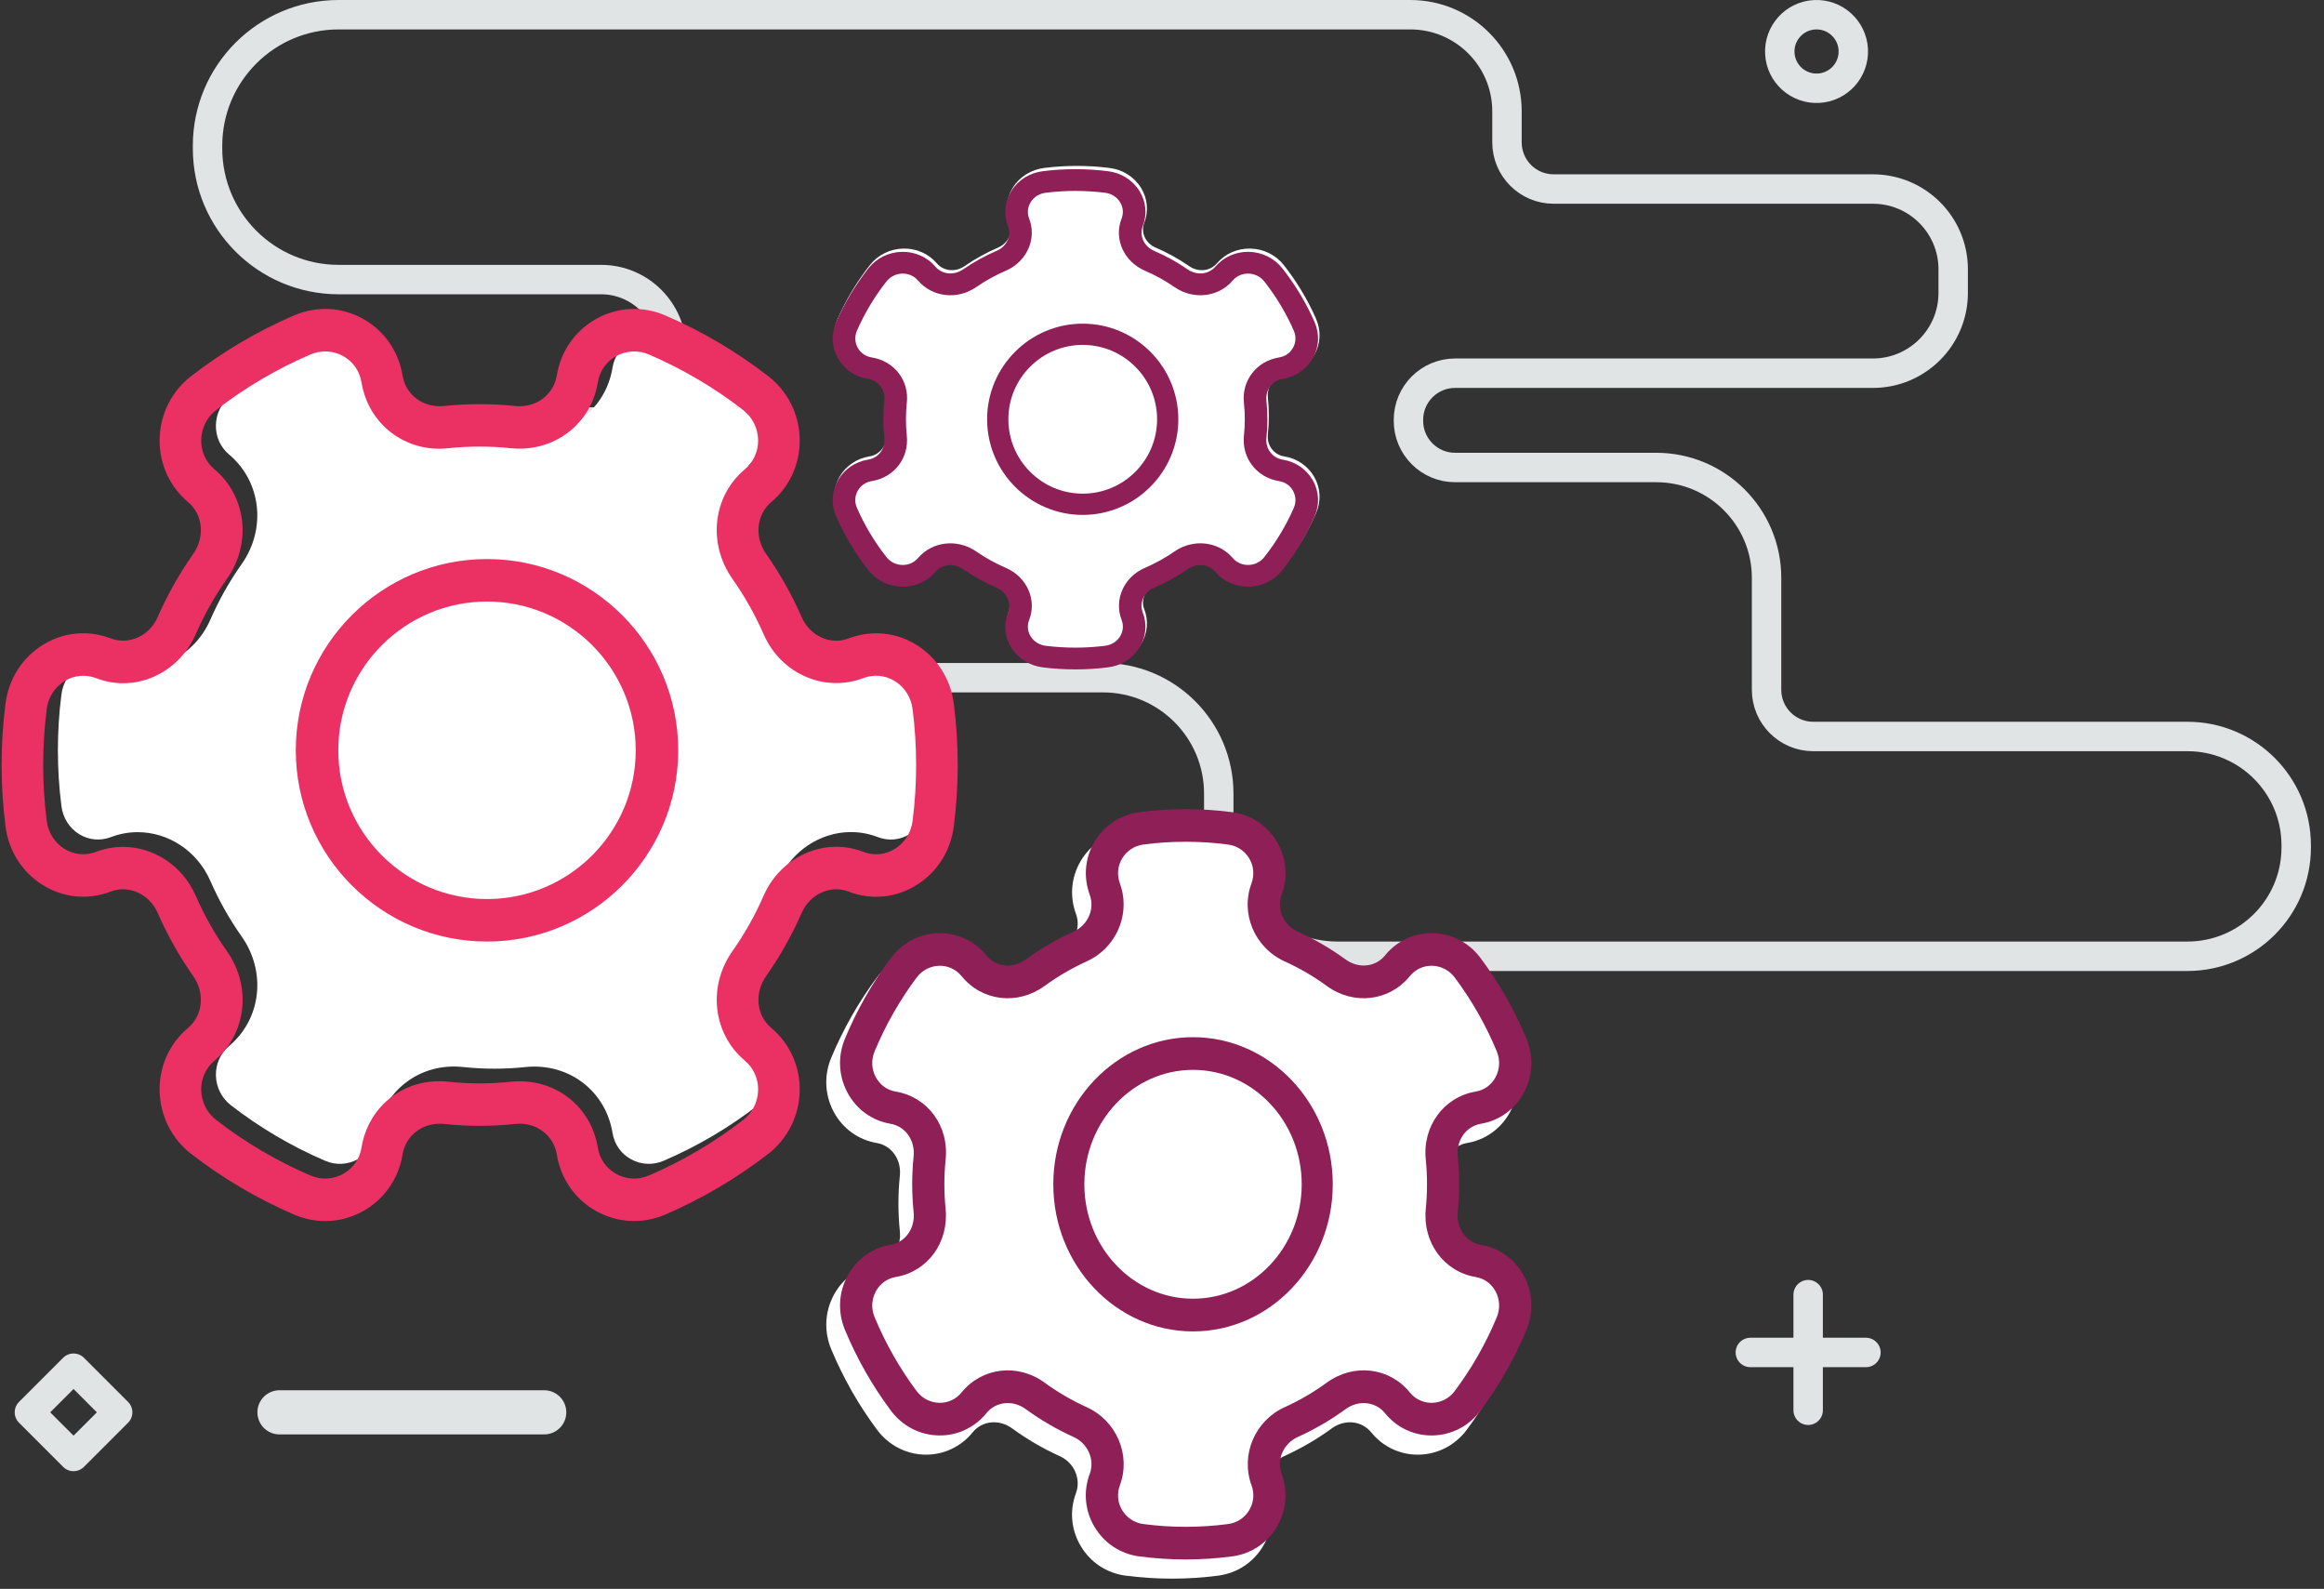 <?xml version="1.0" encoding="UTF-8"?>
<svg width="158px" height="108px" viewBox="0 0 158 108" version="1.1" xmlns="http://www.w3.org/2000/svg" xmlns:xlink="http://www.w3.org/1999/xlink">
    <rect x="0" y="0" width="158" height="108" fill="#333333" stroke="none"/>
    <!-- Generator: Sketch 57 (83077) - https://sketch.com -->
    <title>illo-automation</title>
    <desc>Created with Sketch.</desc>
    <g id="Page-1" stroke="none" stroke-width="1" fill="none" fill-rule="evenodd">
        <g id="illo-automation" transform="translate(0, 1)">
            <path d="M14.11,8.911 L14.11,9.091 C14.11,14.013 18.1,18.003 23.022,18.003 L40.865,18.003 C43.512,18.003 45.659,20.149 45.659,22.796 L45.659,22.893 C45.659,25.54 43.512,27.686 40.865,27.686 L34.353,27.686 C29.602,27.686 25.751,31.537 25.751,36.288 L25.751,36.462 C25.751,41.212 29.602,45.064 34.353,45.064 L74.979,45.064 C79.331,45.064 82.859,48.591 82.859,52.943 L82.859,55.927 C82.859,60.385 86.474,64 90.933,64 L148.715,64 C152.799,64 156.11,60.689 156.11,56.605 L156.11,56.456 C156.11,52.371 152.799,49.061 148.715,49.061 L123.275,49.061 C121.523,49.061 120.102,47.64 120.102,45.888 L120.102,38.281 C120.102,34.136 116.743,30.777 112.598,30.777 L98.927,30.777 C97.175,30.777 95.755,29.356 95.755,27.605 L95.755,27.54 C95.755,25.789 97.175,24.368 98.927,24.368 L127.331,24.368 C130.346,24.368 132.79,21.924 132.79,18.91 L132.79,17.307 C132.79,14.292 130.346,11.849 127.331,11.849 L105.627,11.849 C103.874,11.849 102.454,10.428 102.454,8.676 L102.454,6.571 C102.454,2.942 99.512,0 95.883,0 L23.022,0 C18.1,0 14.11,3.989 14.11,8.911 Z" id="Stroke-18" stroke="#E1E4E5" stroke-width="2" stroke-linecap="round" stroke-linejoin="round"></path>
            <path d="M19,95 L37,95" id="Stroke-2-Copy" stroke="#E1E4E5" stroke-width="3" stroke-linecap="round" stroke-linejoin="round"></path>
            <g id="Group-6-Copy" transform="translate(119, 87)" stroke="#E1E4E5" stroke-linecap="round" stroke-linejoin="round" stroke-width="2">
                <path d="M3.93,1.49213975e-13 L3.93,7.859" id="Stroke-7"></path>
                <path d="M3.33066907e-14,3.93 L7.859,3.93" id="Stroke-9"></path>
            </g>
            <path d="M125.997,2.369 C126.069,3.748 125.01,4.924 123.631,4.997 C122.252,5.069 121.076,4.01 121.003,2.631 C120.931,1.252 121.99,0.076 123.369,0.003 C124.748,-0.068 125.924,0.99 125.997,2.369 Z" id="Stroke-12-Copy" stroke="#E1E4E5" stroke-width="2" stroke-linecap="round" stroke-linejoin="round"></path>
            <g id="gears" transform="translate(0, 9.305)">
                <g id="large" transform="translate(0, 10)">
                    <path d="M9.362,36.26 C11.423,36.26 13.392,37.507 14.297,39.565 C14.879,40.895 15.594,42.168 16.428,43.348 C18.126,45.761 17.762,48.961 15.577,50.794 C14.992,51.288 14.664,52.015 14.678,52.791 C14.695,53.591 15.065,54.332 15.699,54.823 C17.665,56.347 19.819,57.614 22.094,58.592 C22.834,58.912 23.648,58.872 24.341,58.48 C25.013,58.101 25.451,57.469 25.579,56.696 C26.045,53.833 28.56,51.897 31.502,52.226 C32.887,52.373 34.331,52.373 35.721,52.226 C38.649,51.92 41.173,53.836 41.642,56.696 C41.769,57.469 42.207,58.101 42.88,58.48 C43.575,58.872 44.392,58.912 45.127,58.592 C47.402,57.614 49.555,56.347 51.525,54.823 C52.158,54.332 52.525,53.591 52.542,52.791 C52.556,52.015 52.231,51.29 51.646,50.797 C49.465,48.961 49.097,45.761 50.793,43.348 C51.627,42.168 52.342,40.895 52.921,39.567 C54.097,36.898 57.053,35.593 59.658,36.586 L59.684,36.595 C60.407,36.872 61.184,36.8 61.832,36.399 C62.501,35.986 62.945,35.288 63.044,34.488 C63.205,33.236 63.284,31.96 63.284,30.693 C63.284,29.429 63.205,28.15 63.044,26.904 C62.945,26.098 62.501,25.4 61.832,24.99 C61.179,24.589 60.402,24.517 59.698,24.785 C57.055,25.793 54.097,24.494 52.924,21.824 C52.342,20.491 51.627,19.221 50.793,18.041 C49.097,15.628 49.459,12.424 51.644,10.592 C52.229,10.101 52.556,9.374 52.542,8.598 C52.525,7.798 52.158,7.056 51.522,6.566 C49.555,5.042 47.402,3.772 45.127,2.794 C44.395,2.479 43.578,2.52 42.88,2.906 C42.207,3.284 41.769,3.919 41.642,4.693 C41.173,7.556 38.624,9.466 35.719,9.16 C34.334,9.016 32.89,9.016 31.499,9.16 C28.597,9.486 26.048,7.553 25.579,4.693 C25.451,3.919 25.013,3.284 24.341,2.906 C23.651,2.52 22.834,2.479 22.094,2.794 C19.819,3.772 17.665,5.042 15.696,6.566 C15.065,7.056 14.695,7.798 14.678,8.598 C14.664,9.374 14.989,10.098 15.574,10.589 C17.759,12.424 18.126,15.628 16.428,18.041 C15.594,19.221 14.879,20.491 14.3,21.818 C13.124,24.494 10.168,25.807 7.554,24.797 C6.816,24.517 6.033,24.592 5.389,24.99 C4.719,25.4 4.275,26.098 4.177,26.901 C4.015,28.15 3.936,29.429 3.936,30.693 C3.936,31.96 4.015,33.236 4.177,34.485 C4.275,35.288 4.719,35.986 5.389,36.399 C6.036,36.797 6.816,36.866 7.525,36.601 C8.127,36.37 8.749,36.26 9.362,36.26" id="Path" fill="#FFFFFF"></path>
                    <path d="M8.362,37.26 C10.423,37.26 12.392,38.507 13.297,40.565 C13.879,41.895 14.594,43.168 15.428,44.348 C17.126,46.761 16.762,49.961 14.577,51.794 C13.992,52.288 13.664,53.015 13.678,53.791 C13.695,54.591 14.065,55.332 14.699,55.823 C16.665,57.347 18.819,58.614 21.094,59.592 C21.834,59.912 22.648,59.872 23.341,59.48 C24.013,59.101 24.451,58.469 24.579,57.696 C25.045,54.833 27.56,52.897 30.502,53.226 C31.887,53.373 33.331,53.373 34.721,53.226 C37.649,52.92 40.173,54.836 40.642,57.696 C40.769,58.469 41.207,59.101 41.88,59.48 C42.575,59.872 43.392,59.912 44.127,59.592 C46.402,58.614 48.555,57.347 50.525,55.823 C51.158,55.332 51.525,54.591 51.542,53.791 C51.556,53.015 51.231,52.29 50.646,51.797 C48.465,49.961 48.097,46.761 49.793,44.348 C50.627,43.168 51.342,41.895 51.921,40.567 C53.097,37.898 56.053,36.593 58.658,37.586 L58.684,37.595 C59.407,37.872 60.184,37.8 60.832,37.399 C61.501,36.986 61.945,36.288 62.044,35.488 C62.205,34.236 62.284,32.96 62.284,31.693 C62.284,30.429 62.205,29.15 62.044,27.904 C61.945,27.098 61.501,26.4 60.832,25.99 C60.179,25.589 59.402,25.517 58.698,25.785 C56.055,26.793 53.097,25.494 51.924,22.824 C51.342,21.491 50.627,20.221 49.793,19.041 C48.097,16.628 48.459,13.424 50.644,11.592 C51.229,11.101 51.556,10.374 51.542,9.598 C51.525,8.798 51.158,8.056 50.522,7.566 C48.555,6.042 46.402,4.772 44.127,3.794 C43.395,3.479 42.578,3.52 41.88,3.906 C41.207,4.284 40.769,4.919 40.642,5.693 C40.173,8.556 37.624,10.466 34.719,10.16 C33.334,10.016 31.89,10.016 30.499,10.16 C27.597,10.486 25.048,8.553 24.579,5.693 C24.451,4.919 24.013,4.284 23.341,3.906 C22.651,3.52 21.834,3.479 21.094,3.794 C18.819,4.772 16.665,6.042 14.696,7.566 C14.065,8.056 13.695,8.798 13.678,9.598 C13.664,10.374 13.989,11.098 14.574,11.589 C16.759,13.424 17.126,16.628 15.428,19.041 C14.594,20.221 13.879,21.491 13.3,22.818 C12.124,25.494 9.168,26.807 6.554,25.797 C5.816,25.517 5.033,25.592 4.389,25.99 C3.719,26.4 3.275,27.098 3.177,27.901 C3.015,29.15 2.936,30.429 2.936,31.693 C2.936,32.96 3.015,34.236 3.177,35.485 C3.275,36.288 3.719,36.986 4.389,37.399 C5.036,37.797 5.816,37.866 6.525,37.601 C7.127,37.37 7.749,37.26 8.362,37.26 M22.111,62.695 C21.396,62.695 20.679,62.547 19.995,62.253 C17.502,61.179 15.145,59.791 12.992,58.123 C11.663,57.093 10.886,55.534 10.852,53.843 C10.821,52.184 11.522,50.625 12.78,49.572 C13.797,48.715 13.95,47.194 13.13,46.034 C12.189,44.694 11.375,43.249 10.717,41.742 C10.157,40.464 8.758,39.834 7.549,40.29 C5.994,40.891 4.324,40.726 2.931,39.869 C1.515,39 0.585,37.537 0.373,35.855 C0.198,34.484 0.11,33.084 0.11,31.693 C0.11,30.305 0.198,28.902 0.373,27.531 C0.585,25.852 1.515,24.388 2.931,23.517 C4.321,22.66 5.994,22.504 7.517,23.087 C8.769,23.557 10.16,22.922 10.719,21.641 C11.375,20.137 12.189,18.691 13.13,17.355 C13.95,16.192 13.8,14.674 12.785,13.82 C11.525,12.764 10.821,11.205 10.852,9.543 C10.886,7.854 11.663,6.296 12.989,5.266 C15.145,3.598 17.502,2.207 19.995,1.133 C21.535,0.475 23.25,0.559 24.703,1.378 C26.127,2.181 27.099,3.577 27.368,5.217 C27.583,6.547 28.784,7.439 30.205,7.292 C31.788,7.124 33.435,7.124 35.015,7.292 C36.409,7.442 37.635,6.547 37.855,5.217 C38.121,3.577 39.093,2.181 40.518,1.378 C41.973,0.559 43.686,0.475 45.226,1.133 C47.719,2.207 50.075,3.598 52.232,5.266 C53.557,6.296 54.337,7.854 54.368,9.543 C54.399,11.205 53.699,12.764 52.441,13.817 C51.424,14.674 51.274,16.192 52.09,17.355 C53.034,18.691 53.845,20.137 54.504,21.647 C55.064,22.925 56.465,23.557 57.672,23.098 C59.232,22.501 60.899,22.663 62.29,23.517 C63.706,24.388 64.635,25.852 64.847,27.534 C65.023,28.902 65.11,30.305 65.11,31.693 C65.11,33.084 65.023,34.484 64.847,35.857 C64.635,37.537 63.706,39 62.29,39.869 C60.902,40.729 59.232,40.894 57.703,40.302 L57.672,40.29 C56.465,39.837 55.066,40.461 54.501,41.748 C53.845,43.249 53.034,44.694 52.09,46.034 C51.274,47.194 51.421,48.715 52.438,49.569 C53.696,50.625 54.399,52.184 54.368,53.846 C54.337,55.534 53.557,57.093 52.232,58.123 C50.075,59.791 47.719,61.179 45.226,62.253 C43.686,62.914 41.973,62.827 40.518,62.008 C39.093,61.208 38.121,59.809 37.855,58.169 C37.635,56.836 36.425,55.941 35.018,56.094 C33.433,56.265 31.785,56.265 30.205,56.094 C28.804,55.944 27.585,56.836 27.368,58.169 C27.099,59.809 26.127,61.208 24.703,62.008 C23.895,62.464 23.007,62.695 22.111,62.695" id="Fill-2628" fill="#EB3163"></path>
                    <path d="M33.11,20.583 C27.535,20.583 22.999,25.119 22.999,30.695 C22.999,36.27 27.535,40.806 33.11,40.806 C38.686,40.806 43.221,36.27 43.221,30.695 C43.221,25.119 38.686,20.583 33.11,20.583 M33.11,43.695 C25.943,43.695 20.11,37.862 20.11,30.695 C20.11,23.527 25.943,17.695 33.11,17.695 C40.278,17.695 46.11,23.527 46.11,30.695 C46.11,37.862 40.278,43.695 33.11,43.695" id="Fill-2629" fill="#EB3163"></path>
                </g>
                <g id="medium" transform="translate(73.5, 18) rotate(90) translate(-73.5, -18) translate(55.5, 0.5)">
                    <path d="M12.481,34.289 C12.107,34.289 11.731,34.211 11.373,34.054 C10.07,33.483 8.837,32.744 7.71,31.856 C7.016,31.308 6.609,30.478 6.591,29.578 C6.575,28.695 6.942,27.865 7.599,27.305 C8.132,26.849 8.211,26.039 7.783,25.421 C7.291,24.709 6.865,23.939 6.52,23.137 C6.228,22.457 5.496,22.122 4.863,22.365 C4.05,22.684 3.177,22.597 2.448,22.14 C1.707,21.678 1.221,20.899 1.11,20.004 C1.018,19.274 0.972,18.529 0.972,17.789 C0.972,17.05 1.018,16.303 1.11,15.573 C1.221,14.679 1.707,13.901 2.448,13.437 C3.175,12.981 4.05,12.898 4.847,13.208 C5.502,13.458 6.229,13.12 6.522,12.438 C6.865,11.638 7.291,10.868 7.783,10.157 C8.211,9.538 8.133,8.73 7.602,8.275 C6.943,7.713 6.575,6.884 6.591,5.999 C6.609,5.1 7.016,4.271 7.709,3.722 C8.837,2.835 10.07,2.094 11.373,1.523 C12.179,1.172 13.076,1.217 13.836,1.653 C14.581,2.08 15.09,2.824 15.23,3.696 C15.343,4.404 15.971,4.879 16.714,4.801 C17.542,4.712 18.404,4.712 19.23,4.801 C19.959,4.881 20.601,4.404 20.716,3.696 C20.855,2.824 21.364,2.08 22.109,1.653 C22.87,1.217 23.766,1.172 24.571,1.523 C25.875,2.094 27.108,2.835 28.236,3.722 C28.929,4.271 29.337,5.1 29.354,5.999 C29.37,6.884 29.003,7.713 28.345,8.274 C27.813,8.73 27.735,9.538 28.162,10.157 C28.656,10.868 29.08,11.638 29.425,12.441 C29.717,13.122 30.45,13.458 31.082,13.214 C31.898,12.896 32.77,12.982 33.497,13.437 C34.238,13.901 34.724,14.679 34.835,15.575 C34.927,16.303 34.972,17.05 34.972,17.789 C34.972,18.529 34.927,19.274 34.835,20.005 C34.724,20.899 34.238,21.678 33.497,22.14 C32.771,22.598 31.898,22.686 31.098,22.371 L31.082,22.365 C30.45,22.123 29.719,22.455 29.423,23.14 C29.08,23.939 28.656,24.709 28.162,25.421 C27.735,26.039 27.812,26.849 28.344,27.303 C29.002,27.865 29.37,28.695 29.354,29.58 C29.337,30.478 28.929,31.308 28.236,31.856 C27.108,32.744 25.875,33.483 24.571,34.054 C23.766,34.406 22.87,34.36 22.109,33.924 C21.364,33.498 20.855,32.753 20.716,31.881 C20.601,31.171 19.968,30.695 19.232,30.776 C18.403,30.867 17.541,30.867 16.714,30.776 C15.981,30.696 15.344,31.171 15.23,31.881 C15.09,32.753 14.581,33.498 13.836,33.924 C13.413,34.167 12.949,34.289 12.481,34.289" id="Path" fill="#FFFFFF"></path>
                    <path d="M5.511,20.852 C6.589,20.852 7.619,21.516 8.092,22.611 C8.397,23.319 8.771,23.996 9.207,24.625 C10.095,25.909 9.904,27.612 8.762,28.588 C8.456,28.851 8.284,29.238 8.292,29.651 C8.301,30.076 8.494,30.471 8.825,30.732 C9.854,31.543 10.981,32.218 12.171,32.738 C12.558,32.909 12.984,32.887 13.346,32.679 C13.698,32.477 13.927,32.141 13.993,31.729 C14.237,30.205 15.553,29.175 17.092,29.35 C17.816,29.428 18.572,29.428 19.299,29.35 C20.83,29.187 22.15,30.207 22.396,31.729 C22.462,32.141 22.691,32.477 23.043,32.679 C23.407,32.887 23.834,32.909 24.218,32.738 C25.408,32.218 26.535,31.543 27.565,30.732 C27.896,30.471 28.089,30.076 28.097,29.651 C28.105,29.238 27.935,28.852 27.629,28.589 C26.488,27.612 26.295,25.909 27.182,24.625 C27.618,23.996 27.992,23.319 28.296,22.612 C28.91,21.192 30.457,20.497 31.82,21.026 L31.833,21.03 C32.211,21.178 32.618,21.139 32.956,20.926 C33.307,20.706 33.539,20.334 33.591,19.909 C33.675,19.242 33.716,18.563 33.716,17.889 C33.716,17.216 33.675,16.536 33.591,15.872 C33.539,15.443 33.307,15.072 32.956,14.854 C32.615,14.64 32.208,14.602 31.84,14.744 C30.458,15.281 28.91,14.589 28.297,13.168 C27.992,12.459 27.618,11.783 27.182,11.155 C26.295,9.87 26.485,8.165 27.627,7.19 C27.933,6.929 28.105,6.542 28.097,6.128 C28.089,5.703 27.896,5.308 27.564,5.047 C26.535,4.236 25.408,3.56 24.218,3.039 C23.836,2.872 23.408,2.893 23.043,3.099 C22.691,3.3 22.462,3.638 22.396,4.05 C22.15,5.574 20.817,6.591 19.297,6.428 C18.573,6.351 17.818,6.351 17.09,6.428 C15.572,6.602 14.239,5.572 13.993,4.05 C13.927,3.638 13.698,3.3 13.346,3.099 C12.985,2.893 12.558,2.872 12.171,3.039 C10.981,3.56 9.854,4.236 8.824,5.047 C8.494,5.308 8.301,5.703 8.292,6.128 C8.284,6.542 8.454,6.927 8.76,7.188 C9.903,8.165 10.095,9.87 9.207,11.155 C8.771,11.783 8.397,12.459 8.094,13.165 C7.479,14.589 5.932,15.288 4.565,14.751 C4.179,14.602 3.77,14.642 3.433,14.854 C3.082,15.072 2.85,15.443 2.798,15.87 C2.714,16.536 2.673,17.216 2.673,17.889 C2.673,18.563 2.714,19.242 2.798,19.907 C2.85,20.334 3.082,20.706 3.433,20.926 C3.771,21.138 4.179,21.175 4.55,21.033 C4.865,20.91 5.19,20.852 5.511,20.852 M12.703,34.39 C12.329,34.39 11.953,34.311 11.596,34.155 C10.292,33.583 9.059,32.844 7.932,31.957 C7.238,31.408 6.831,30.579 6.813,29.678 C6.797,28.795 7.164,27.966 7.822,27.405 C8.354,26.949 8.434,26.139 8.005,25.522 C7.513,24.809 7.087,24.039 6.742,23.238 C6.45,22.557 5.718,22.222 5.085,22.465 C4.272,22.784 3.399,22.697 2.67,22.241 C1.929,21.778 1.443,20.999 1.332,20.104 C1.24,19.374 1.195,18.629 1.195,17.889 C1.195,17.15 1.24,16.403 1.332,15.674 C1.443,14.78 1.929,14.001 2.67,13.537 C3.397,13.081 4.272,12.998 5.069,13.308 C5.724,13.559 6.451,13.221 6.744,12.539 C7.087,11.738 7.513,10.969 8.005,10.257 C8.434,9.638 8.355,8.83 7.825,8.376 C7.165,7.814 6.797,6.984 6.813,6.099 C6.831,5.201 7.238,4.371 7.931,3.823 C9.059,2.935 10.292,2.194 11.596,1.623 C12.401,1.273 13.299,1.317 14.058,1.754 C14.803,2.181 15.312,2.924 15.452,3.797 C15.565,4.505 16.193,4.979 16.937,4.901 C17.764,4.812 18.626,4.812 19.453,4.901 C20.181,4.981 20.823,4.505 20.938,3.797 C21.077,2.924 21.586,2.181 22.331,1.754 C23.092,1.317 23.988,1.273 24.794,1.623 C26.097,2.194 27.33,2.935 28.458,3.823 C29.151,4.371 29.559,5.201 29.576,6.099 C29.592,6.984 29.225,7.814 28.568,8.374 C28.035,8.83 27.957,9.638 28.384,10.257 C28.878,10.969 29.302,11.738 29.647,12.542 C29.939,13.222 30.673,13.559 31.304,13.314 C32.12,12.996 32.992,13.082 33.719,13.537 C34.46,14.001 34.946,14.78 35.057,15.675 C35.149,16.403 35.195,17.15 35.195,17.889 C35.195,18.629 35.149,19.374 35.057,20.105 C34.946,20.999 34.46,21.778 33.719,22.241 C32.993,22.698 32.12,22.786 31.32,22.471 L31.304,22.465 C30.673,22.224 29.941,22.556 29.645,23.241 C29.302,24.039 28.878,24.809 28.384,25.522 C27.957,26.139 28.034,26.949 28.566,27.404 C29.224,27.966 29.592,28.795 29.576,29.68 C29.559,30.579 29.151,31.408 28.458,31.957 C27.33,32.844 26.097,33.583 24.794,34.155 C23.988,34.506 23.092,34.46 22.331,34.024 C21.586,33.599 21.077,32.854 20.938,31.981 C20.823,31.271 20.19,30.795 19.454,30.877 C18.625,30.967 17.763,30.967 16.937,30.877 C16.203,30.797 15.566,31.271 15.452,31.981 C15.312,32.854 14.803,33.599 14.058,34.024 C13.636,34.267 13.171,34.39 12.703,34.39" id="Fill-2628" fill="#8E1F57"></path>
                    <path d="M18.195,12.334 C15.407,12.334 13.139,14.602 13.139,17.39 C13.139,20.178 15.407,22.445 18.195,22.445 C20.982,22.445 23.25,20.178 23.25,17.39 C23.25,14.602 20.982,12.334 18.195,12.334 M18.195,23.89 C14.611,23.89 11.695,20.973 11.695,17.39 C11.695,13.806 14.611,10.89 18.195,10.89 C21.778,10.89 24.695,13.806 24.695,17.39 C24.695,20.973 21.778,23.89 18.195,23.89" id="Fill-2629" fill="#8E1F57"></path>
                </g>
                <g id="small" transform="translate(80.5, 71) rotate(90) translate(-80.5, -71) translate(53.5, 46.5)">
                    <path d="M19.262,48.825 C18.701,48.825 18.138,48.714 17.602,48.491 C15.646,47.677 13.797,46.625 12.107,45.36 C11.065,44.579 10.455,43.398 10.428,42.116 C10.404,40.858 10.954,39.676 11.941,38.878 C12.739,38.228 12.859,37.075 12.216,36.195 C11.477,35.18 10.839,34.084 10.322,32.942 C9.883,31.973 8.785,31.496 7.836,31.842 C6.617,32.297 5.306,32.172 4.213,31.522 C3.102,30.864 2.373,29.755 2.206,28.479 C2.069,27.44 2,26.379 2,25.324 C2,24.272 2.069,23.209 2.206,22.169 C2.373,20.896 3.102,19.787 4.213,19.126 C5.304,18.476 6.617,18.358 7.812,18.8 C8.794,19.157 9.885,18.676 10.324,17.704 C10.839,16.564 11.477,15.468 12.216,14.455 C12.859,13.574 12.741,12.423 11.945,11.775 C10.956,10.975 10.404,9.793 10.428,8.533 C10.455,7.253 11.065,6.072 12.105,5.291 C13.797,4.026 15.646,2.972 17.602,2.158 C18.81,1.659 20.156,1.722 21.296,2.344 C22.413,2.952 23.176,4.011 23.387,5.253 C23.555,6.262 24.498,6.938 25.613,6.826 C26.855,6.7 28.147,6.7 29.387,6.826 C30.48,6.94 31.443,6.262 31.615,5.253 C31.824,4.011 32.587,2.952 33.704,2.344 C34.846,1.722 36.19,1.659 37.398,2.158 C39.354,2.972 41.203,4.026 42.895,5.291 C43.935,6.072 44.547,7.253 44.572,8.533 C44.596,9.793 44.046,10.975 43.059,11.773 C42.261,12.423 42.144,13.574 42.784,14.455 C43.525,15.468 44.161,16.564 44.678,17.709 C45.117,18.678 46.217,19.157 47.164,18.809 C48.388,18.356 49.696,18.479 50.787,19.126 C51.898,19.787 52.627,20.896 52.794,22.172 C52.931,23.209 53,24.272 53,25.324 C53,26.379 52.931,27.44 52.794,28.481 C52.627,29.755 51.898,30.864 50.787,31.522 C49.698,32.174 48.388,32.299 47.188,31.85 L47.164,31.842 C46.217,31.498 45.119,31.971 44.676,32.946 C44.161,34.084 43.525,35.18 42.784,36.195 C42.144,37.075 42.259,38.228 43.057,38.875 C44.044,39.676 44.596,40.858 44.572,42.118 C44.547,43.398 43.935,44.579 42.895,45.36 C41.203,46.625 39.354,47.677 37.398,48.491 C36.19,48.992 34.846,48.926 33.704,48.305 C32.587,47.699 31.824,46.638 31.615,45.395 C31.443,44.384 30.493,43.706 29.389,43.822 C28.145,43.951 26.853,43.951 25.613,43.822 C24.513,43.708 23.557,44.384 23.387,45.395 C23.176,46.638 22.413,47.699 21.296,48.305 C20.662,48.65 19.965,48.825 19.262,48.825" id="Path" fill="#FFFFFF"></path>
                    <path d="M7.169,28.609 C8.786,28.609 10.331,29.554 11.041,31.114 C11.498,32.122 12.059,33.087 12.713,33.982 C14.045,35.811 13.759,38.237 12.045,39.626 C11.586,40.001 11.329,40.552 11.34,41.14 C11.354,41.746 11.644,42.309 12.141,42.681 C13.684,43.836 15.374,44.796 17.159,45.538 C17.74,45.781 18.378,45.75 18.922,45.453 C19.449,45.166 19.793,44.687 19.893,44.1 C20.259,41.93 22.232,40.462 24.54,40.712 C25.627,40.823 26.76,40.823 27.851,40.712 C30.148,40.48 32.128,41.932 32.496,44.1 C32.596,44.687 32.94,45.166 33.468,45.453 C34.013,45.75 34.654,45.781 35.23,45.538 C37.015,44.796 38.705,43.836 40.251,42.681 C40.747,42.309 41.036,41.746 41.049,41.14 C41.06,40.552 40.805,40.003 40.346,39.629 C38.634,38.237 38.346,35.811 39.676,33.982 C40.33,33.087 40.891,32.122 41.346,31.116 C42.268,29.092 44.588,28.103 46.632,28.856 L46.652,28.863 C47.22,29.073 47.83,29.018 48.337,28.714 C48.863,28.401 49.211,27.871 49.289,27.265 C49.415,26.316 49.477,25.349 49.477,24.389 C49.477,23.43 49.415,22.461 49.289,21.516 C49.211,20.906 48.863,20.376 48.337,20.065 C47.825,19.761 47.215,19.707 46.663,19.91 C44.59,20.674 42.268,19.689 41.348,17.665 C40.891,16.655 40.33,15.692 39.676,14.797 C38.346,12.968 38.63,10.54 40.344,9.151 C40.803,8.779 41.06,8.227 41.049,7.639 C41.036,7.033 40.747,6.471 40.248,6.099 C38.705,4.943 37.015,3.981 35.23,3.239 C34.656,3.001 34.015,3.031 33.468,3.324 C32.94,3.611 32.596,4.092 32.496,4.679 C32.128,6.849 30.128,8.297 27.849,8.065 C26.762,7.956 25.629,7.956 24.538,8.065 C22.261,8.313 20.261,6.847 19.893,4.679 C19.793,4.092 19.449,3.611 18.922,3.324 C18.38,3.031 17.74,3.001 17.159,3.239 C15.374,3.981 13.684,4.943 12.139,6.099 C11.644,6.471 11.354,7.033 11.34,7.639 C11.329,8.227 11.584,8.776 12.043,9.148 C13.757,10.54 14.045,12.968 12.713,14.797 C12.059,15.692 11.498,16.655 11.043,17.661 C10.121,19.689 7.801,20.685 5.75,19.919 C5.171,19.707 4.557,19.764 4.052,20.065 C3.526,20.376 3.178,20.906 3.1,21.514 C2.974,22.461 2.912,23.43 2.912,24.389 C2.912,25.349 2.974,26.316 3.1,27.263 C3.178,27.871 3.526,28.401 4.052,28.714 C4.559,29.016 5.171,29.068 5.728,28.867 C6.2,28.692 6.688,28.609 7.169,28.609 M17.957,47.89 C17.396,47.89 16.833,47.778 16.296,47.555 C14.34,46.741 12.491,45.689 10.801,44.424 C9.759,43.643 9.149,42.462 9.123,41.18 C9.098,39.922 9.648,38.74 10.635,37.942 C11.433,37.292 11.553,36.139 10.91,35.26 C10.172,34.244 9.533,33.148 9.016,32.006 C8.577,31.037 7.48,30.56 6.531,30.906 C5.311,31.361 4.001,31.236 2.908,30.587 C1.797,29.928 1.067,28.819 0.901,27.543 C0.763,26.504 0.695,25.443 0.695,24.389 C0.695,23.336 0.763,22.273 0.901,21.234 C1.067,19.96 1.797,18.851 2.908,18.191 C3.998,17.541 5.311,17.423 6.506,17.865 C7.489,18.221 8.58,17.74 9.019,16.768 C9.533,15.629 10.172,14.533 10.91,13.52 C11.553,12.638 11.436,11.487 10.64,10.84 C9.651,10.039 9.098,8.857 9.123,7.597 C9.149,6.317 9.759,5.136 10.799,4.355 C12.491,3.09 14.34,2.036 16.296,1.222 C17.505,0.723 18.851,0.787 19.99,1.408 C21.108,2.016 21.871,3.075 22.081,4.318 C22.25,5.326 23.192,6.002 24.308,5.891 C25.549,5.764 26.842,5.764 28.082,5.891 C29.175,6.005 30.137,5.326 30.31,4.318 C30.518,3.075 31.281,2.016 32.399,1.408 C33.541,0.787 34.885,0.723 36.093,1.222 C38.049,2.036 39.898,3.09 41.59,4.355 C42.63,5.136 43.242,6.317 43.266,7.597 C43.291,8.857 42.741,10.039 41.754,10.837 C40.956,11.487 40.838,12.638 41.479,13.52 C42.22,14.533 42.856,15.629 43.373,16.773 C43.812,17.742 44.912,18.221 45.858,17.873 C47.082,17.42 48.391,17.543 49.482,18.191 C50.593,18.851 51.322,19.96 51.488,21.236 C51.626,22.273 51.695,23.336 51.695,24.389 C51.695,25.443 51.626,26.504 51.488,27.545 C51.322,28.819 50.593,29.928 49.482,30.587 C48.393,31.238 47.082,31.363 45.883,30.915 L45.858,30.906 C44.912,30.562 43.814,31.035 43.37,32.011 C42.856,33.148 42.22,34.244 41.479,35.26 C40.838,36.139 40.954,37.292 41.752,37.94 C42.739,38.74 43.291,39.922 43.266,41.182 C43.242,42.462 42.63,43.643 41.59,44.424 C39.898,45.689 38.049,46.741 36.093,47.555 C34.885,48.056 33.541,47.99 32.399,47.369 C31.281,46.763 30.518,45.702 30.31,44.459 C30.137,43.449 29.188,42.77 28.084,42.886 C26.84,43.015 25.547,43.015 24.308,42.886 C23.208,42.772 22.252,43.449 22.081,44.459 C21.871,45.702 21.108,46.763 19.99,47.369 C19.356,47.715 18.66,47.89 17.957,47.89" id="Fill-2628" fill="#8E1F57"></path>
                    <path d="M26.195,16.501 C21.906,16.501 18.417,19.815 18.417,23.89 C18.417,27.964 21.906,31.279 26.195,31.279 C30.483,31.279 33.972,27.964 33.972,23.89 C33.972,19.815 30.483,16.501 26.195,16.501 M26.195,33.39 C20.681,33.39 16.195,29.127 16.195,23.89 C16.195,18.652 20.681,14.39 26.195,14.39 C31.708,14.39 36.195,18.652 36.195,23.89 C36.195,29.127 31.708,33.39 26.195,33.39" id="Fill-2629" fill="#8E1F57"></path>
                </g>
            </g>
            <polygon id="Stroke-4-Copy" stroke="#E1E4E5" stroke-width="2" stroke-linecap="round" stroke-linejoin="round" points="5 98 2 95 5 92 8 95"></polygon>
        </g>
    </g>
</svg>